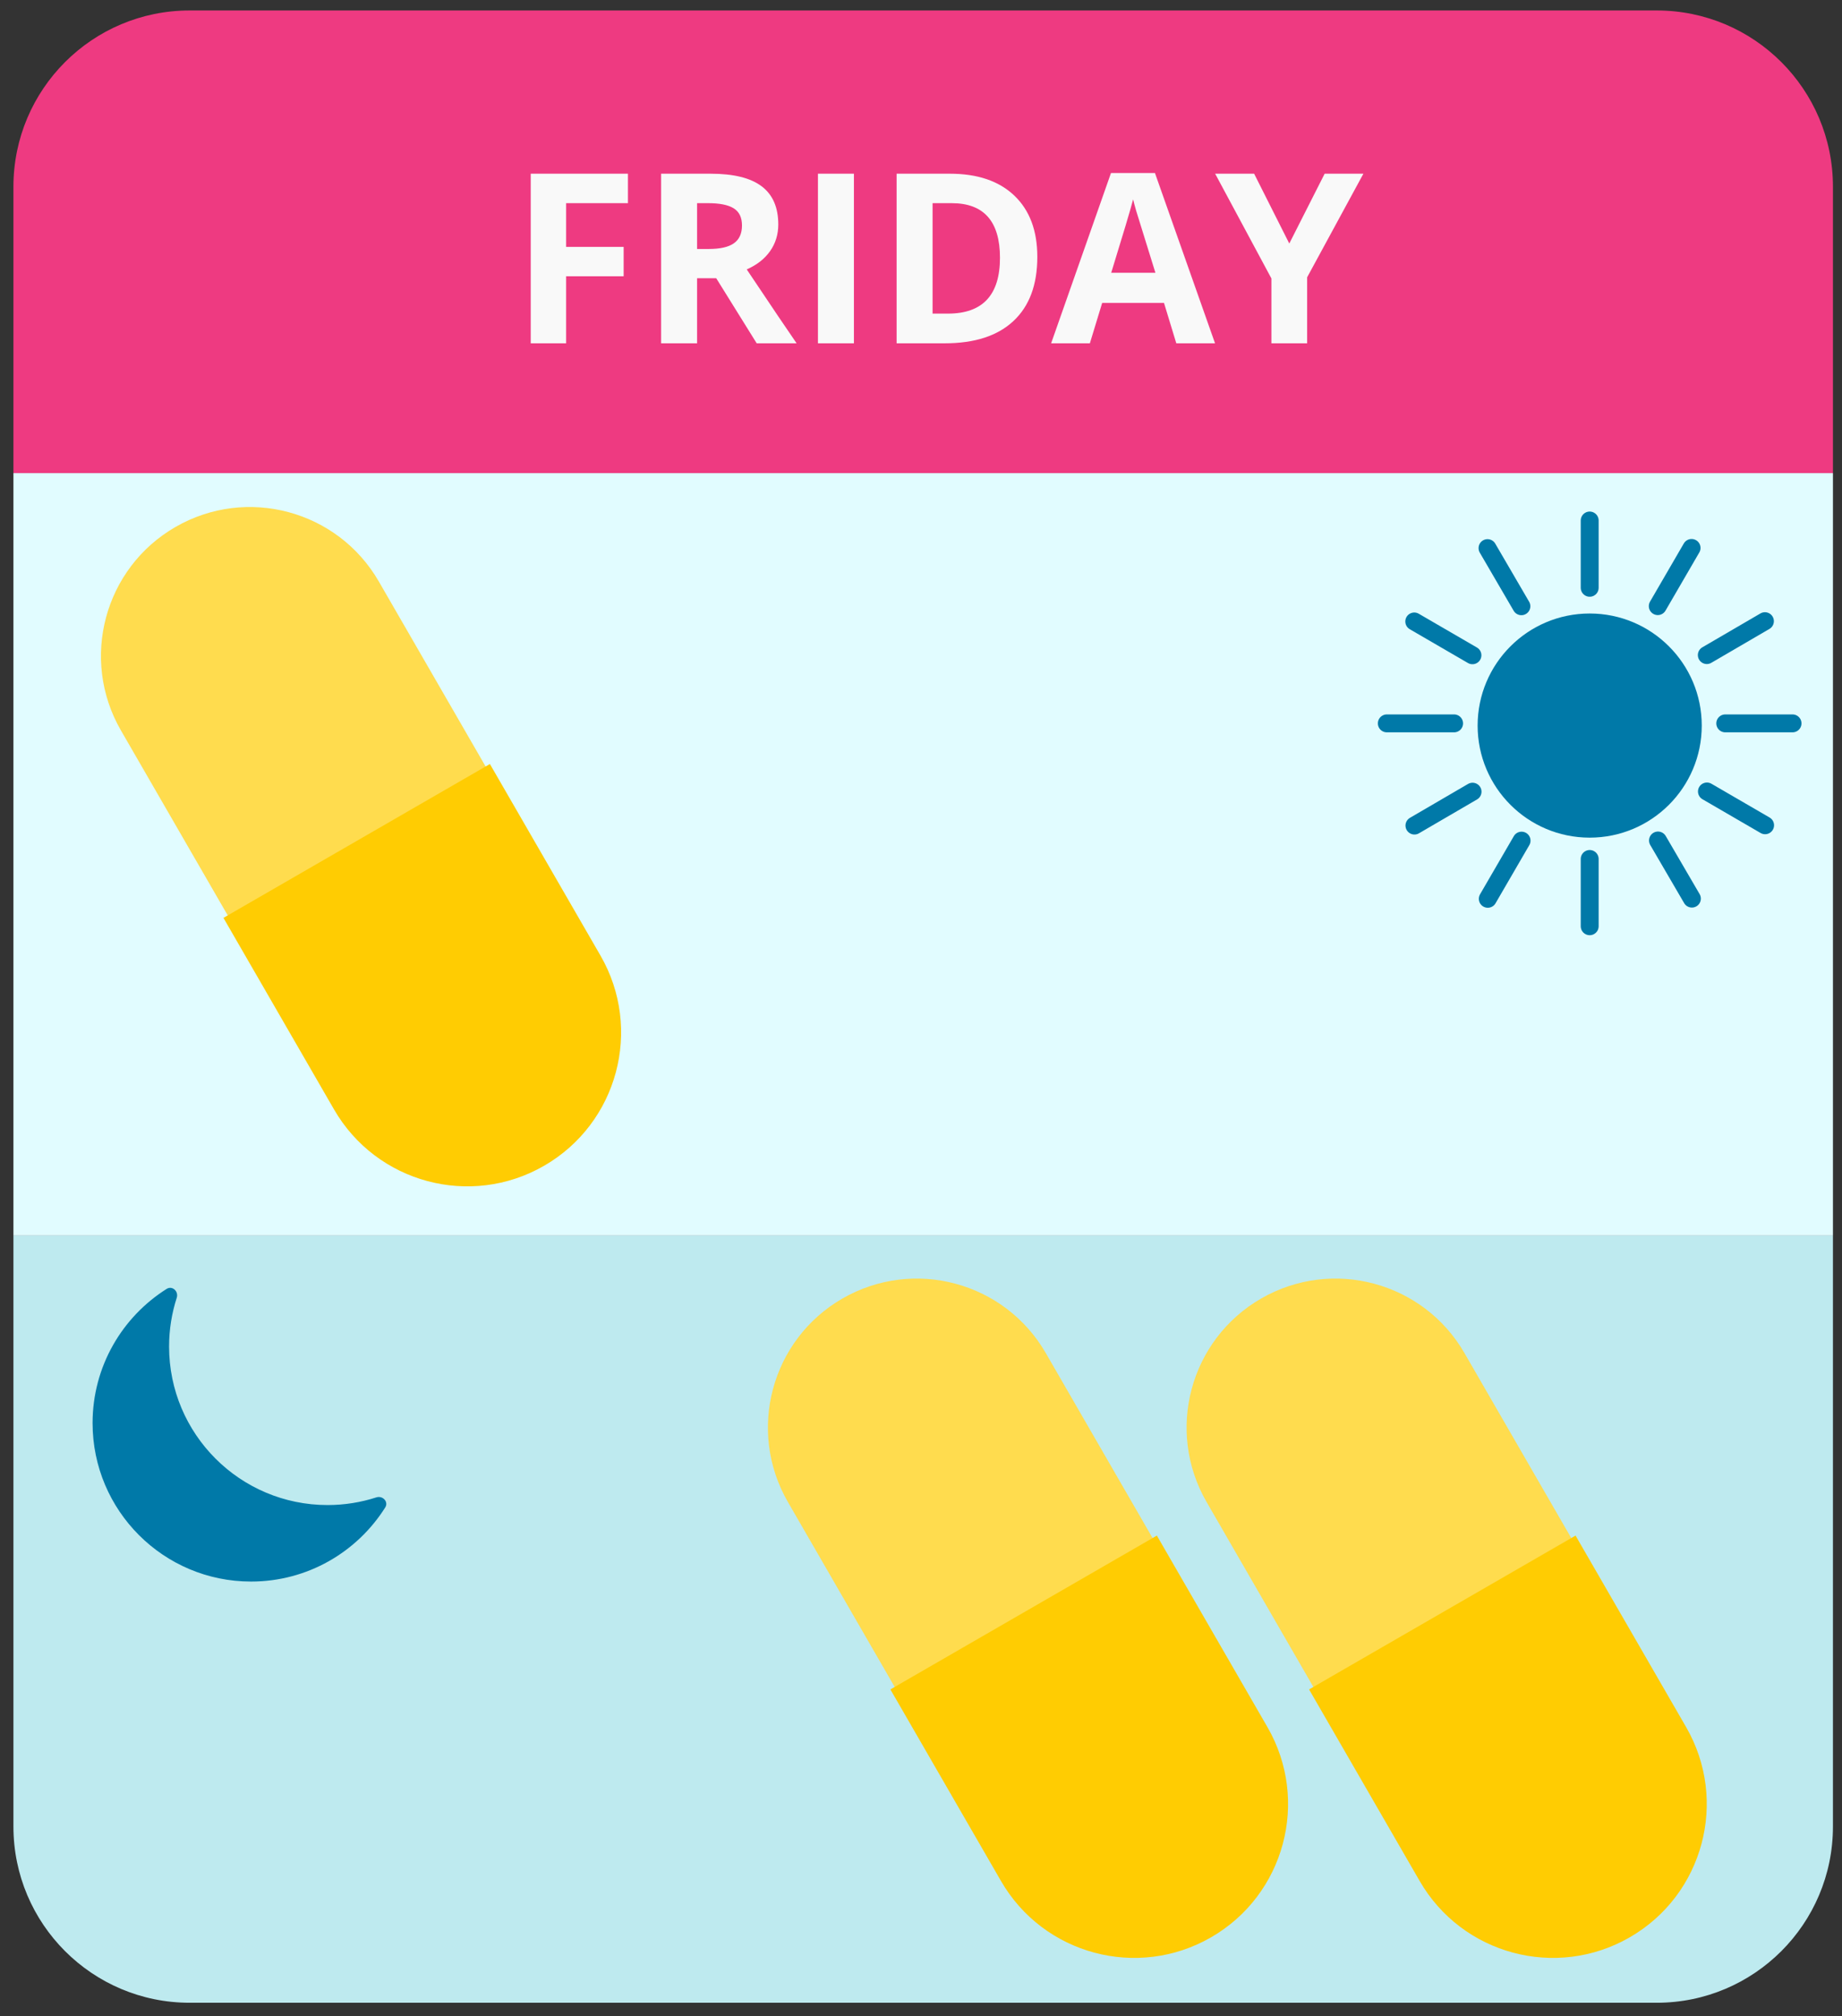 <svg xmlns="http://www.w3.org/2000/svg" fill="none" viewBox="0 0 127 139" height="139" width="127">
<rect x="0" y="0" width="127" height="139" fill="#333333" stroke="none"/>
<path fill="#BEEAEF" d="M0.926 85.183H126.376V125.926C126.376 132.636 120.936 138.076 114.226 138.076H13.076C6.366 138.076 0.926 132.636 0.926 125.926V85.183Z"></path>
<rect fill="#E1FCFF" height="52.567" width="125.45" y="32.616" x="0.926"></rect>
<path fill="#EE3A81" d="M0.926 12.872C0.926 6.161 6.366 0.722 13.076 0.722H114.226C120.936 0.722 126.376 6.161 126.376 12.872V32.616H0.926V12.872Z"></path>
<path fill="#F9F9F9" d="M39.032 23.669H36.592V11.976H43.295V14.007H39.032V17.022H42.999V19.046H39.032V23.669ZM48.062 17.166H48.861C49.645 17.166 50.224 17.036 50.597 16.774C50.97 16.513 51.157 16.102 51.157 15.543C51.157 14.988 50.965 14.594 50.581 14.359C50.202 14.124 49.613 14.007 48.813 14.007H48.062V17.166ZM48.062 19.182V23.669H45.582V11.976H48.989C50.578 11.976 51.754 12.266 52.517 12.847C53.279 13.423 53.66 14.3 53.66 15.479C53.66 16.166 53.471 16.78 53.092 17.318C52.714 17.852 52.178 18.27 51.485 18.574C53.244 21.203 54.391 22.901 54.924 23.669H52.172L49.381 19.182H48.062ZM56.395 23.669V11.976H58.875V23.669H56.395ZM71.52 17.71C71.52 19.635 70.971 21.109 69.872 22.133C68.779 23.157 67.198 23.669 65.129 23.669H61.818V11.976H65.489C67.398 11.976 68.88 12.479 69.936 13.487C70.992 14.495 71.52 15.903 71.52 17.71ZM68.945 17.774C68.945 15.263 67.835 14.007 65.617 14.007H64.298V21.621H65.361C67.75 21.621 68.945 20.339 68.945 17.774ZM81.102 23.669L80.254 20.885H75.991L75.143 23.669H72.472L76.599 11.928H79.63L83.773 23.669H81.102ZM79.662 18.806C78.878 16.284 78.436 14.857 78.334 14.527C78.238 14.196 78.169 13.935 78.126 13.743C77.95 14.426 77.446 16.113 76.615 18.806H79.662ZM88.892 16.79L91.331 11.976H94.002L90.123 19.118V23.669H87.66V19.198L83.781 11.976H86.468L88.892 16.79Z"></path>
<path fill="#FFDC4E" d="M33.913 53.591L26.119 40.09C23.284 35.18 17.005 33.498 12.095 36.333C7.185 39.168 5.502 45.446 8.337 50.357L16.132 63.857L33.913 53.591Z"></path>
<path fill="#FFCC02" d="M15.405 63.281L23.029 76.486C25.958 81.559 32.445 83.298 37.519 80.369C42.592 77.439 44.331 70.952 41.401 65.879L33.777 52.673L15.405 63.281Z"></path>
<path fill="#FFDC4E" d="M79.898 106.785L72.103 93.284C69.268 88.374 62.99 86.692 58.079 89.526C53.169 92.362 51.487 98.64 54.322 103.551L62.116 117.051L79.898 106.785Z"></path>
<path fill="#FFCC02" d="M61.389 116.474L69.013 129.679C71.942 134.753 78.43 136.491 83.503 133.562C88.577 130.633 90.315 124.145 87.386 119.072L79.762 105.867L61.389 116.474Z"></path>
<path fill="#FFDC4E" d="M108.765 106.785L100.97 93.284C98.135 88.374 91.857 86.692 86.947 89.526C82.036 92.362 80.354 98.64 83.189 103.551L90.983 117.051L108.765 106.785Z"></path>
<path fill="#FFCC02" d="M90.256 116.474L97.88 129.679C100.809 134.753 107.297 136.491 112.37 133.562C117.444 130.633 119.182 124.145 116.253 119.072L108.629 105.867L90.256 116.474Z"></path>
<path stroke-linejoin="round" stroke-linecap="round" stroke-width="1.235" stroke="#0079A8" fill="#0079A8" d="M109.604 57.132C113.53 57.132 116.713 53.949 116.713 50.023C116.713 46.097 113.53 42.914 109.604 42.914C105.678 42.914 102.495 46.097 102.495 50.023C102.495 53.949 105.678 57.132 109.604 57.132Z"></path>
<path stroke-linejoin="round" stroke-linecap="round" stroke-width="1.235" stroke="#0079A8" d="M109.604 35.886V40.523"></path>
<path stroke-linejoin="round" stroke-linecap="round" stroke-width="1.235" stroke="#0079A8" d="M109.604 59.22V63.858"></path>
<path stroke-linejoin="round" stroke-linecap="round" stroke-width="1.235" stroke="#0079A8" d="M123.589 49.872H118.951"></path>
<path stroke-linejoin="round" stroke-linecap="round" stroke-width="1.235" stroke="#0079A8" d="M100.255 49.872H95.617"></path>
<path stroke-linejoin="round" stroke-linecap="round" stroke-width="1.235" stroke="#0079A8" d="M116.65 61.953L114.313 57.947"></path>
<path stroke-linejoin="round" stroke-linecap="round" stroke-width="1.235" stroke="#0079A8" d="M104.895 41.796L102.559 37.789"></path>
<path stroke-linejoin="round" stroke-linecap="round" stroke-width="1.235" stroke="#0079A8" d="M102.578 61.966L104.907 57.956"></path>
<path stroke-linejoin="round" stroke-linecap="round" stroke-width="1.235" stroke="#0079A8" d="M114.298 41.788L116.628 37.777"></path>
<path stroke-linejoin="round" stroke-linecap="round" stroke-width="1.235" stroke="#0079A8" d="M97.522 56.917L101.528 54.581"></path>
<path stroke-linejoin="round" stroke-linecap="round" stroke-width="1.235" stroke="#0079A8" d="M117.679 45.163L121.686 42.826"></path>
<path stroke-linejoin="round" stroke-linecap="round" stroke-width="1.235" stroke="#0079A8" d="M97.509 42.846L101.52 45.176"></path>
<path stroke-linejoin="round" stroke-linecap="round" stroke-width="1.235" stroke="#0079A8" d="M117.688 54.567L121.698 56.896"></path>
<path fill="#0079A8" d="M22.585 103.762C16.55 103.762 11.658 98.869 11.658 92.835C11.658 91.662 11.844 90.531 12.186 89.472C12.328 89.034 11.881 88.614 11.492 88.859C8.422 90.794 6.383 94.213 6.383 98.11C6.383 104.145 11.275 109.037 17.31 109.037C21.206 109.037 24.626 106.998 26.56 103.928C26.806 103.538 26.386 103.092 25.948 103.234C24.889 103.576 23.759 103.762 22.585 103.762Z"></path>
</svg>

